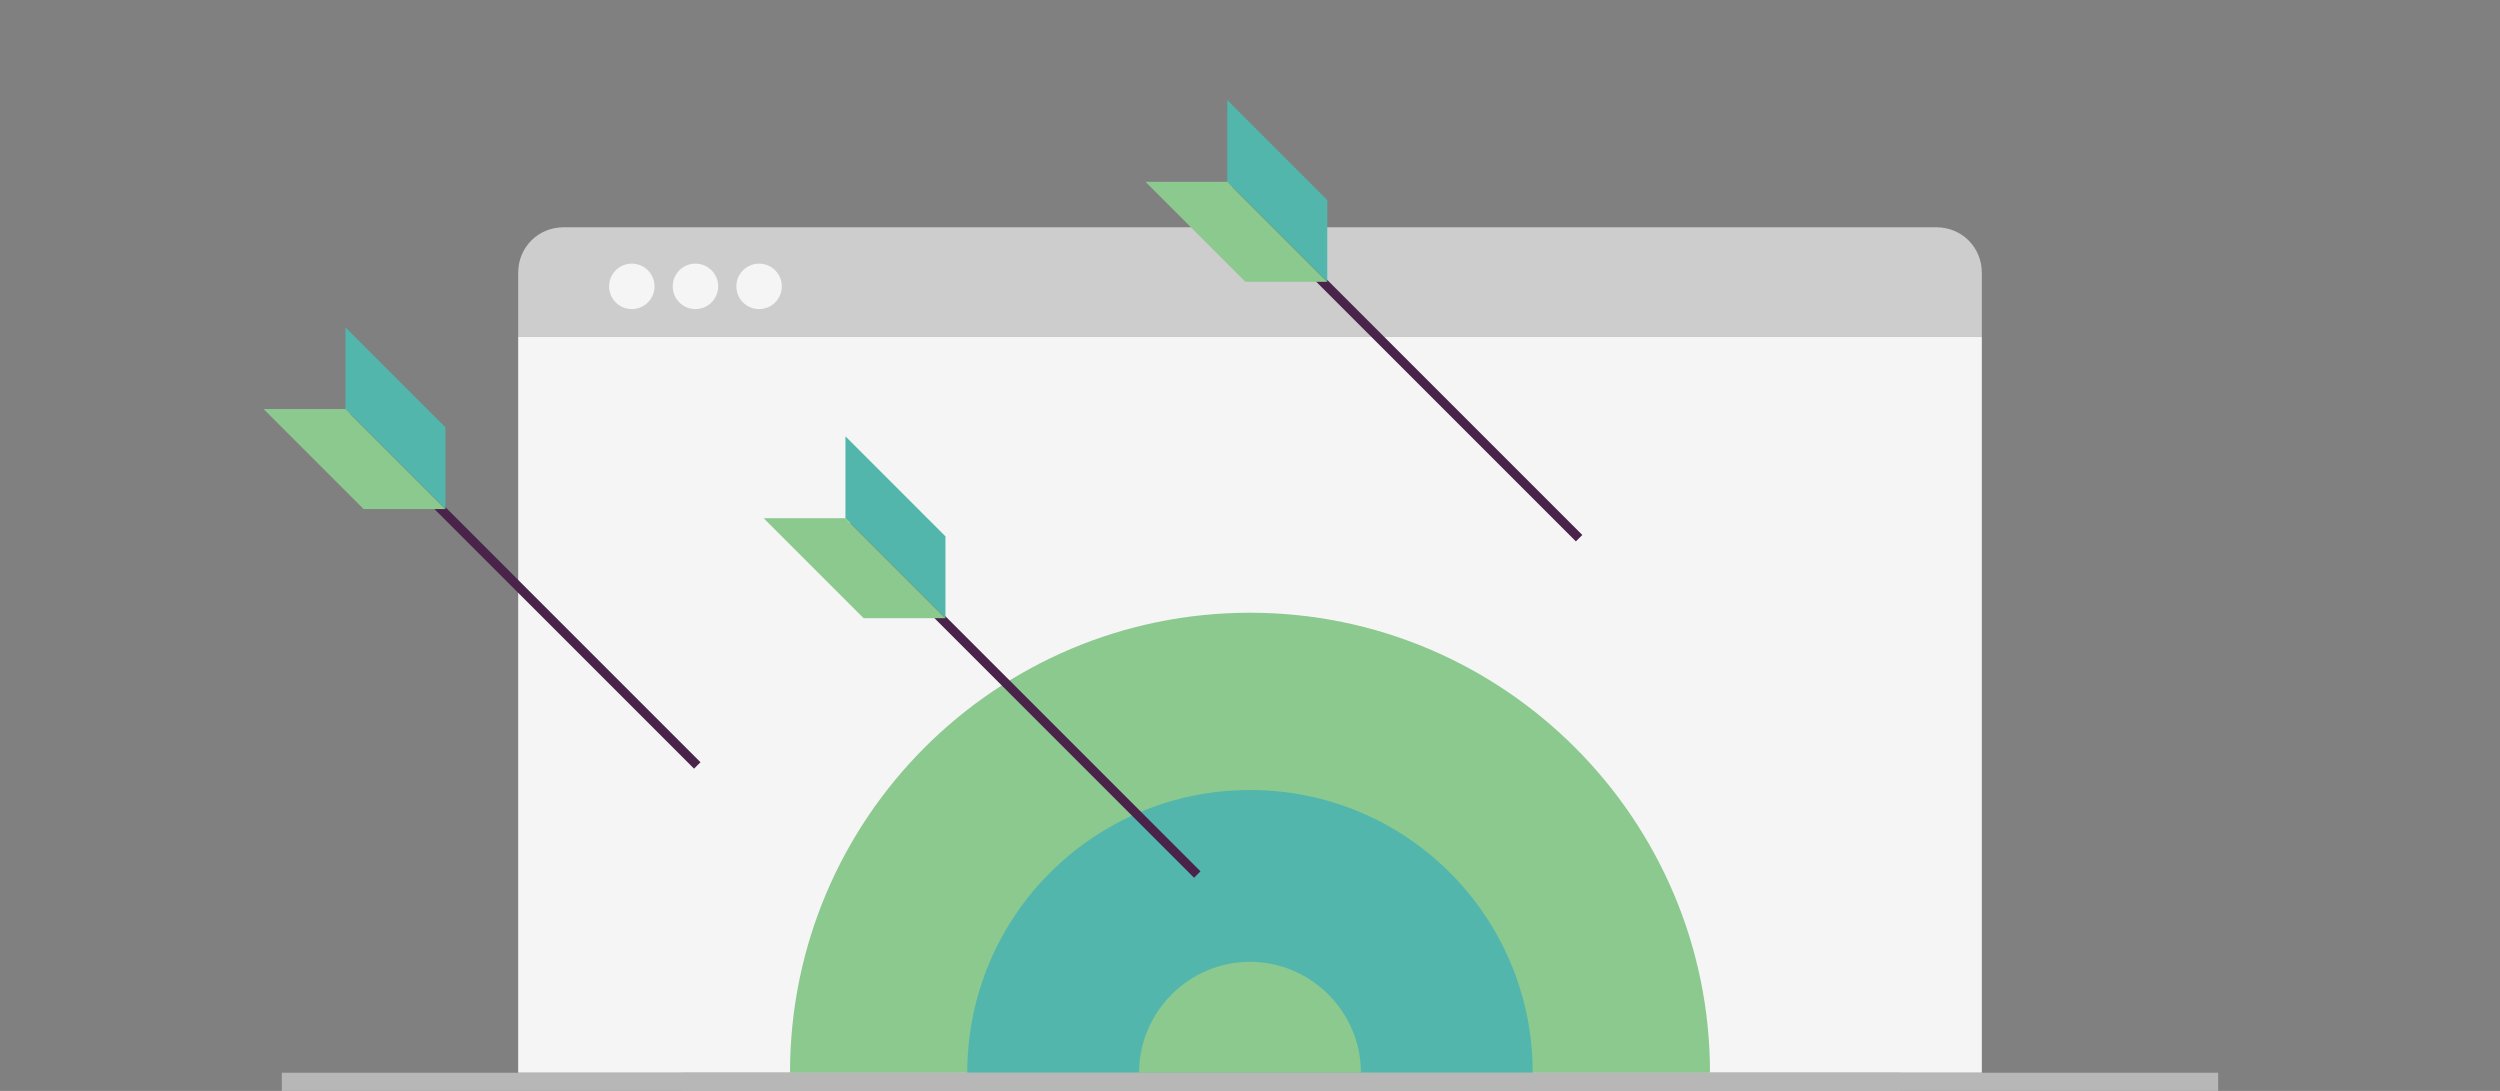 <?xml version="1.0" encoding="utf-8"?>
<!-- Generator: Adobe Illustrator 19.2.1, SVG Export Plug-In . SVG Version: 6.00 Build 0)  -->
<svg version="1.1" id="Layer_1" xmlns="http://www.w3.org/2000/svg" xmlns:xlink="http://www.w3.org/1999/xlink" x="0px" y="0px"
	 viewBox="0 0 275 120" style="enable-background:new 0 0 275 120;" xml:space="preserve">
<rect x="0" y="0" width="275" height="120" fill="#808080" stroke="none"/>
<style type="text/css">
	.st0{fill:#F5F5F5;}
	.st1{fill:#CDCDCD;}
	.st2{fill:#B7B7B7;}
	.st3{fill:#8CC98F;}
	.st4{fill:#52B6AC;}
	.st5{fill:none;stroke:#4A234B;stroke-miterlimit:10;}
</style>
<title>Quick Win</title>
<g id="Browser">
	<path class="st0" d="M57,37h161v81H57V37z"/>
	<path class="st1" d="M62,25h151c2.8,0,5,2.2,5,5v7H57v-7C57,27.2,59.2,25,62,25z"/>
	<circle class="st0" cx="69.5" cy="31.5" r="2.5"/>
	<rect x="31" y="118" class="st2" width="213" height="2"/>
	<circle class="st0" cx="76.5" cy="31.5" r="2.5"/>
	<circle class="st0" cx="83.5" cy="31.5" r="2.5"/>
</g>
<g id="NEW">
	<path class="st3" d="M137.5,67.4c-27.9,0-50.6,22.6-50.6,50.6h101.2C188.1,90.1,165.4,67.4,137.5,67.4z"/>
	<path class="st4" d="M137.5,86.9c-17.2,0-31.1,13.9-31.1,31.1h62.2C168.6,100.8,154.7,86.9,137.5,86.9
		C137.5,86.9,137.5,86.9,137.5,86.9z"/>
	<path class="st3" d="M137.5,105.8c-6.7,0-12.2,5.5-12.2,12.2h24.4C149.7,111.3,144.2,105.8,137.5,105.8z"/>
	<line class="st5" x1="76.7" y1="84.2" x2="38.3" y2="45.8"/>
	<rect x="75" y="118" class="st2" width="134" height="2"/>
	<polygon class="st4" points="49,56 38,45 38,36 49,47 	"/>
	<polygon class="st3" points="49,56 38,45 29,45 40,56 	"/>
	<line class="st5" x1="131.7" y1="96.2" x2="93.3" y2="57.8"/>
	<polygon class="st4" points="104,68 93,57 93,48 104,59 	"/>
	<polygon class="st3" points="104,68 93,57 84,57 95,68 	"/>
	<line class="st5" x1="173.7" y1="59.2" x2="135.3" y2="20.8"/>
	<polygon class="st4" points="146,31 135,20 135,11 146,22 	"/>
	<polygon class="st3" points="146,31 135,20 126,20 137,31 	"/>
</g>
</svg>
